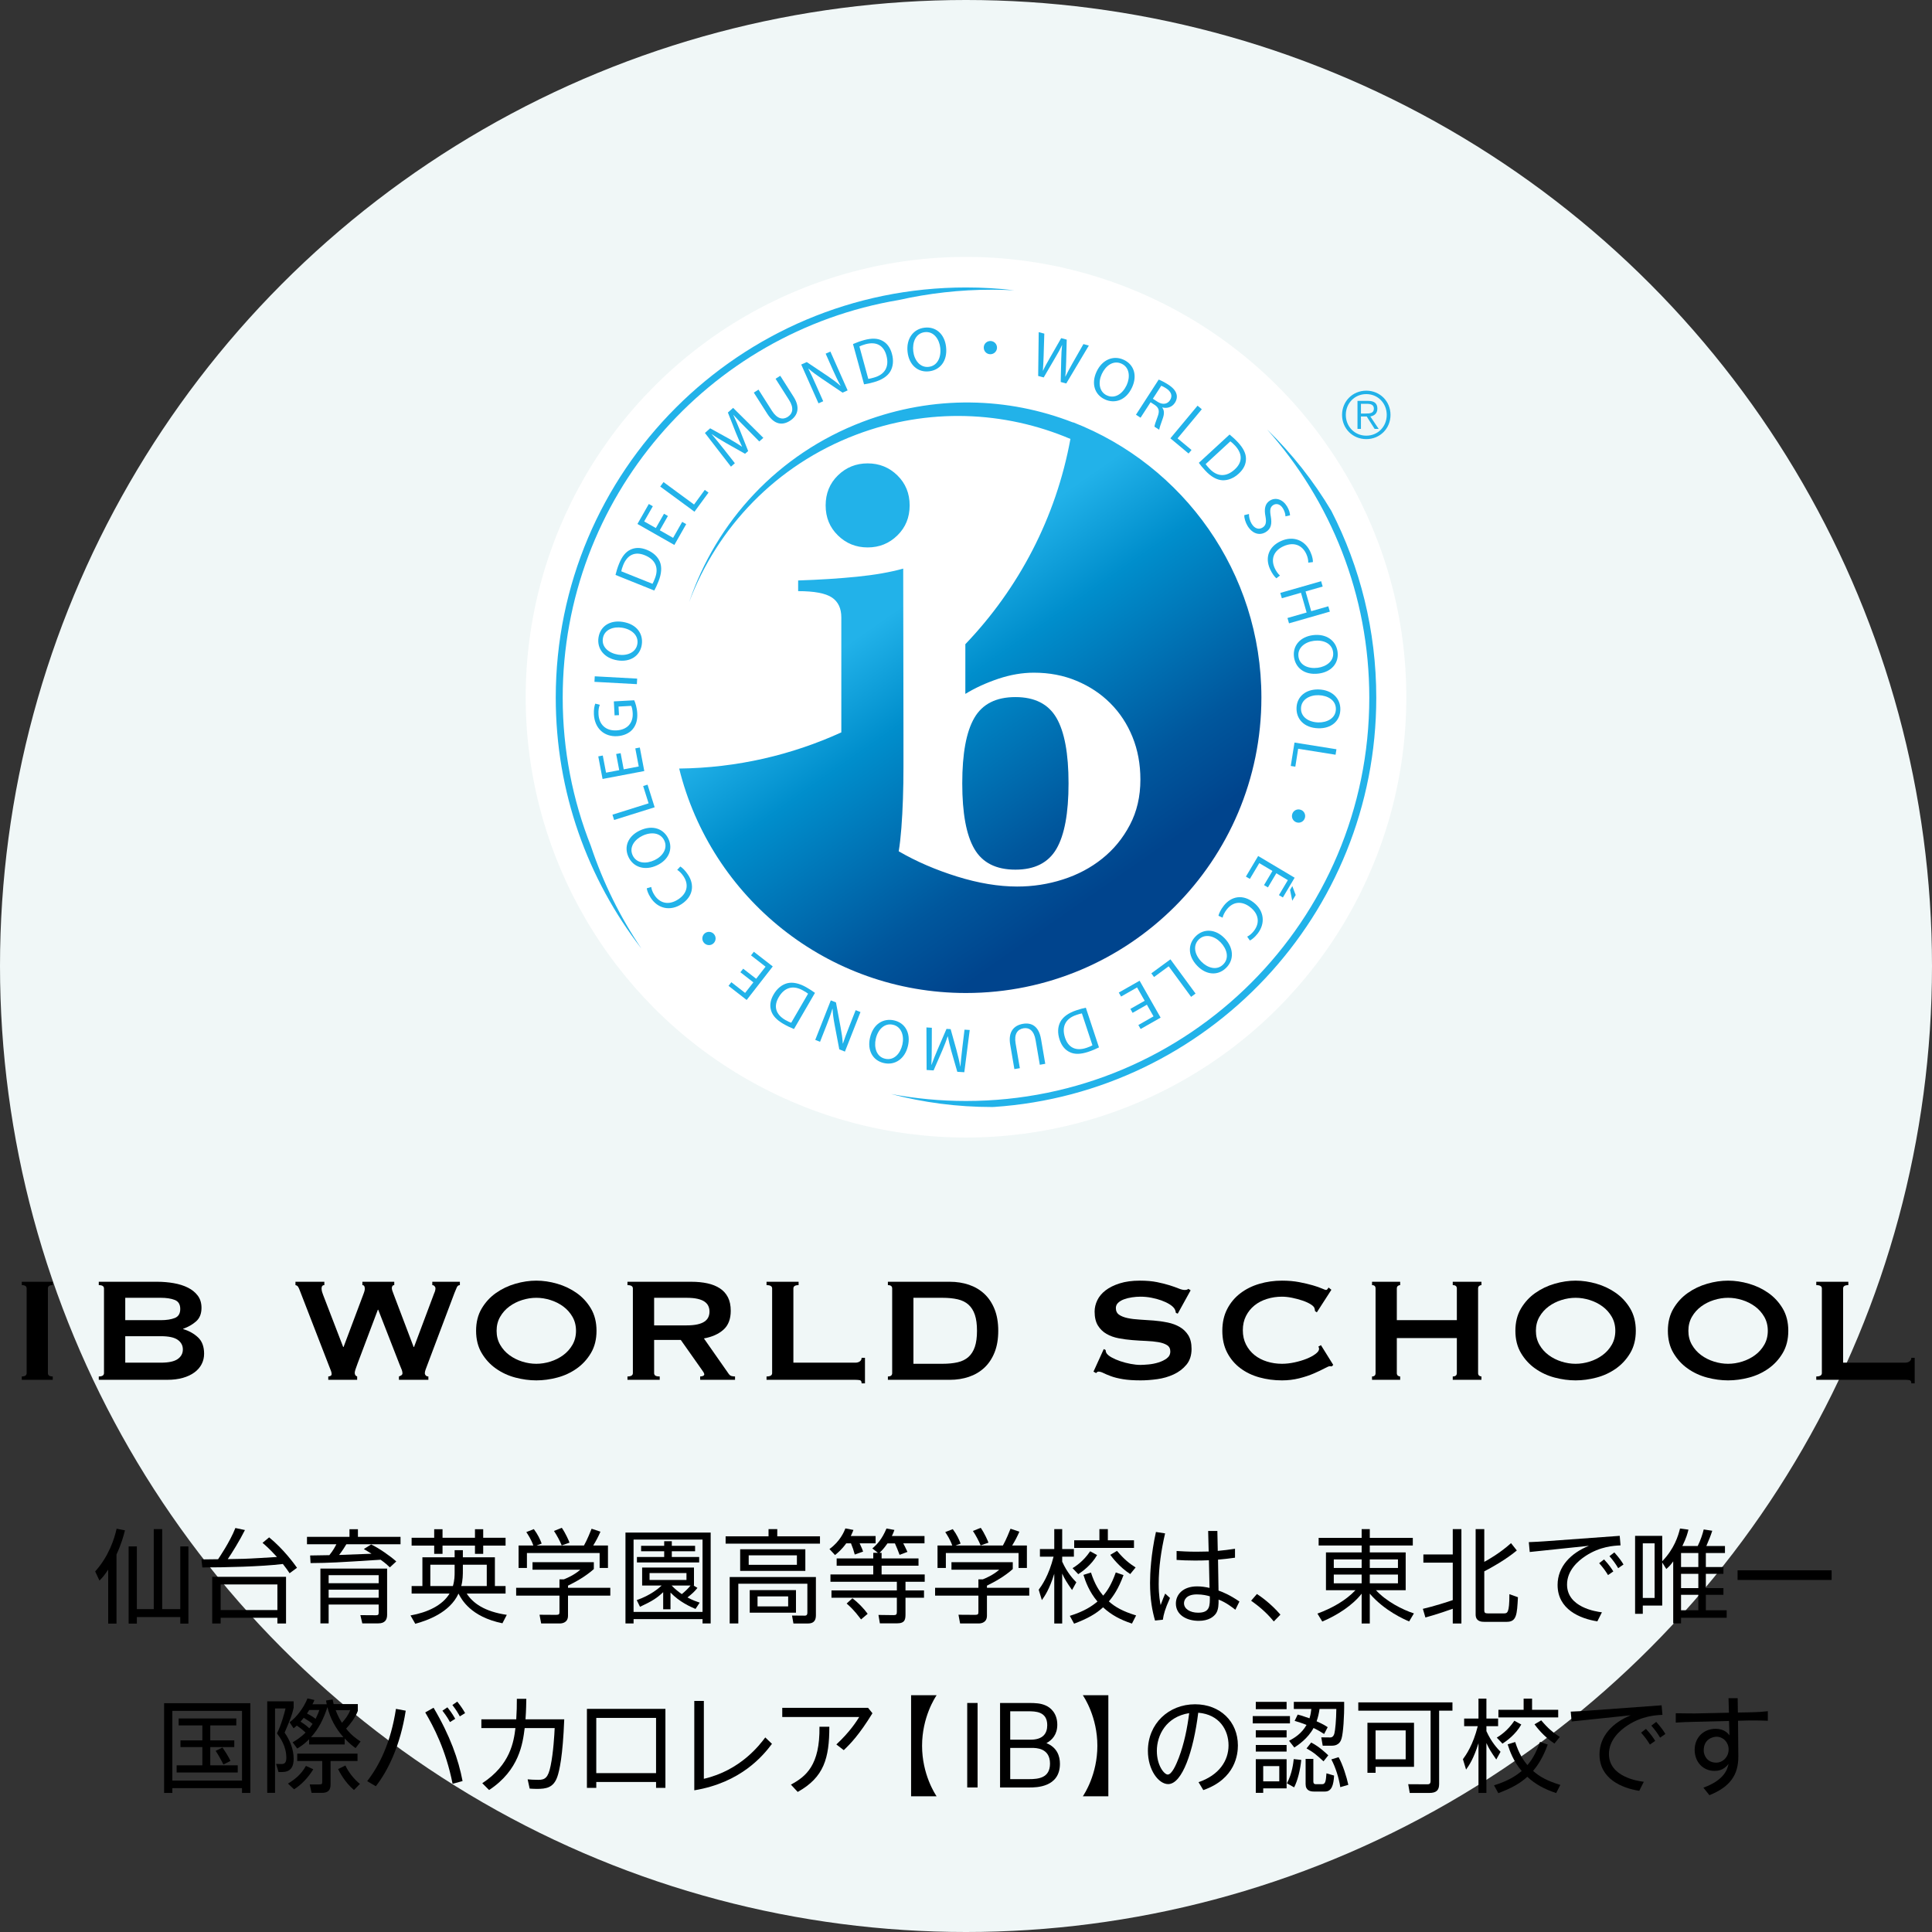 <?xml version="1.0" encoding="utf-8"?>
<!-- Generator: Adobe Illustrator 15.0.2, SVG Export Plug-In . SVG Version: 6.00 Build 0)  -->
<!DOCTYPE svg PUBLIC "-//W3C//DTD SVG 1.1 Basic//EN" "http://www.w3.org/Graphics/SVG/1.1/DTD/svg11-basic.dtd">
<svg version="1.1" baseProfile="basic" id="レイヤー_2"
	 xmlns="http://www.w3.org/2000/svg" xmlns:xlink="http://www.w3.org/1999/xlink" x="0px" y="0px" width="228px" height="228px"
	 viewBox="0 0 228 228" xml:space="preserve">
<rect x="0" y="0" width="228" height="228" fill="#333333" stroke="none"/>
<circle fill="#F0F7F7" cx="114" cy="114" r="114"/>
<g>
	<path d="M13.751,191.604h-0.983v-6.373c-0.504,0.769-0.744,1.008-1.032,1.297l-0.504-1.08c1.596-1.776,2.255-3.805,2.53-5.04
		l0.985,0.192c-0.156,0.611-0.409,1.584-0.997,2.844V191.604z M19.139,180.455v9.443h2.138v-7.403h0.958v9.108h-0.958v-0.769h-5.125
		v0.769H15.18v-9.108h0.971v7.403h1.994v-9.443H19.139z"/>
	<path d="M31.763,181.428c1.728,1.415,2.964,3.131,3.288,3.588l-0.876,0.647c-0.204-0.312-0.42-0.624-0.792-1.093
		c-2.532,0.312-6.936,0.408-9.504,0.408l-0.108-0.947c0.072,0,1.764-0.024,1.968-0.024c0.084-0.132,1.392-2.028,2.04-3.684
		l1.128,0.239c-0.624,1.248-1.548,2.736-2.028,3.433c0.288,0,1.62-0.024,1.884-0.036c0.66-0.012,3.384-0.18,3.924-0.216
		c-0.948-1.032-1.368-1.38-1.704-1.668L31.763,181.428z M33.755,191.591h-1.02v-0.672H26.04v0.672h-0.996v-5.508h8.712V191.591z
		 M32.735,186.982H26.04v3.024h6.696V186.982z"/>
	<path d="M43.8,182.266c0.888,0.409,2.316,1.406,2.964,2.005l-0.756,0.696c-0.252-0.24-0.528-0.504-1.092-0.9
		c-5.292,0.336-5.88,0.372-8.268,0.396l-0.048-0.898c0.396,0,1.512-0.025,2.268-0.037c0.468-0.576,0.672-0.984,0.828-1.285h-3.468
		v-0.875h5.016v-0.899h0.996v0.899h5.028v0.875h-6.396c-0.12,0.204-0.456,0.757-0.852,1.262c0.492-0.012,3.144-0.12,3.828-0.145
		c-0.276-0.18-0.456-0.276-0.912-0.553L43.8,182.266z M45.684,190.572c0,0.599-0.276,1.006-1.032,1.006h-1.896l-0.228-0.971
		l1.824,0.012c0.252,0,0.336-0.047,0.336-0.3v-0.961h-5.904v2.22h-0.972v-6.467h7.872V190.572z M44.688,185.891h-5.904v0.949h5.904
		V185.891z M44.688,187.606h-5.904v0.949h5.904V187.606z"/>
	<path d="M53.652,182.939h0.972v0.84h3.78v3.396h1.26v0.888H55.08c0.72,1.117,2.088,2.125,4.728,2.508l-0.516,0.996
		c-3.756-0.768-4.824-2.819-5.184-3.504c-1.032,2.256-3.696,3.181-5.1,3.564l-0.564-0.984c2.016-0.359,3.768-1.188,4.608-2.58
		h-4.476v-0.888h1.272v-3.396h3.804V182.939z M52.224,180.467v1.008h3.828v-1.008h0.972v1.008h2.64v0.924h-2.64v0.973h-0.972v-0.973
		h-3.828v0.973H51.24v-0.973h-2.664v-0.924h2.664v-1.008H52.224z M53.652,184.654h-2.868v2.521h2.664
		c0.204-0.696,0.204-1.247,0.204-1.62V184.654z M54.624,185.255c0,0.563,0,1.236-0.192,1.92h3.012v-2.521h-2.82V185.255z"/>
	<path d="M70.08,185.17c-0.96,0.854-2.052,1.465-3.048,1.957v0.253h4.992v0.923h-4.992v2.365c0,0.791-0.624,0.922-0.984,0.922
		h-2.184l-0.192-1.03l1.956,0.013c0.372,0,0.396-0.097,0.396-0.373v-1.896h-5.112v-0.923h5.112v-0.997h0.516
		c0.276-0.107,1.236-0.504,1.944-1.141h-5.64v-0.887h7.236V185.17z M68.916,182.388c0.372-0.647,0.804-1.728,0.9-1.979l1.044,0.348
		c-0.24,0.564-0.54,1.128-0.852,1.632h1.74v2.651h-0.984v-1.765h-8.58v1.765H61.2v-2.651h1.74c-0.24-0.696-0.636-1.296-0.828-1.584
		L63,180.455c0.48,0.637,0.756,1.248,0.924,1.705l-0.6,0.228H68.916z M66.288,182.376c-0.216-0.528-0.552-1.164-0.912-1.704
		l0.924-0.372c0.492,0.72,0.828,1.536,0.912,1.752L66.288,182.376z"/>
	<path d="M83.867,191.59h-0.958v-0.516h-8.138v0.516h-0.958v-10.727h10.055V191.59z M82.908,181.69h-8.138v8.533h8.138V181.69z
		 M82.307,187.391c-0.312,0.396-0.6,0.672-1.175,1.129c0.623,0.336,1.055,0.479,1.44,0.611l-0.493,0.744
		c-0.624-0.264-1.871-0.816-2.952-1.932v1.969h-0.864v-2.018c-0.696,0.66-1.236,1.033-2.735,1.729l-0.385-0.792
		c1.607-0.552,2.58-1.381,2.94-1.717H75.78v-2.122h6.118v2.122h-0.048L82.307,187.391z M82.031,183.07h-2.748v0.674h3.228v0.646
		h-7.344v-0.646h3.216v-0.674h-2.724v-0.646h2.724v-0.54h0.9v0.54h2.748L82.031,183.07z M81.012,185.639h-4.357v0.816h4.357V185.639
		z M79.259,187.114c0.48,0.492,0.9,0.804,1.201,1.009c0.324-0.252,0.756-0.66,1.031-1.009H79.259z"/>
	<path d="M91.728,180.455v0.853h5.04v0.862H85.632v-0.862h5.064v-0.853H91.728z M96.287,190.596c0,0.407-0.072,0.995-0.935,0.995
		h-1.717l-0.167-0.937l1.488,0.013c0.168,0,0.324-0.036,0.324-0.36v-3.408h-8.149v4.691h-1.019v-5.482h10.175V190.596z
		 M95.04,185.387h-7.692v-2.555h7.692V185.387z M94.044,183.551h-5.688v1.117h5.688V183.551z M93.935,190.318h-5.458v-2.662h5.458
		V190.318z M93.013,188.398h-3.614v1.178h3.614V188.398z"/>
	<path d="M103.332,181.271v0.863h-1.884c0.288,0.611,0.348,0.78,0.408,0.973l-0.984,0.348c-0.108-0.42-0.264-0.889-0.444-1.32
		h-0.564c-0.528,0.732-1.008,1.129-1.32,1.381l-0.66-0.709c1.26-0.9,1.74-2.074,1.884-2.436l0.948,0.181
		c-0.096,0.252-0.144,0.372-0.312,0.72H103.332z M104.04,183.251v0.661h4.356v0.862h-4.356v1.033h5.088v0.862h-2.268v1.021h2.184
		v0.863h-2.184v1.824c0,0.684,0,1.199-1.02,1.199h-2.004l-0.168-0.994l1.788,0.023c0.312,0,0.384-0.084,0.384-0.396v-1.656h-7.716
		v-0.863h7.716v-1.021h-7.836v-0.862h5.052v-1.033h-4.32v-0.862h4.32v-0.661h0.552l-0.66-0.517c0.564-0.48,1.14-1.092,1.668-2.351
		l0.936,0.168c-0.096,0.265-0.144,0.408-0.3,0.72h3.852v0.863h-2.508c0.168,0.312,0.252,0.492,0.492,1.008l-0.924,0.349
		c-0.132-0.372-0.408-1.045-0.552-1.356h-0.876c-0.444,0.637-0.708,0.889-0.936,1.116H104.04z M101.616,191.111
		c-0.864-1.152-1.344-1.561-1.704-1.873l0.684-0.624c0.648,0.492,1.332,1.188,1.8,1.837L101.616,191.111z"/>
	<path d="M119.52,185.17c-0.96,0.854-2.052,1.465-3.048,1.957v0.253h4.992v0.923h-4.992v2.365c0,0.791-0.624,0.922-0.984,0.922
		h-2.184l-0.192-1.03l1.956,0.013c0.372,0,0.396-0.097,0.396-0.373v-1.896h-5.112v-0.923h5.112v-0.997h0.516
		c0.276-0.107,1.236-0.504,1.944-1.141h-5.64v-0.887h7.236V185.17z M118.355,182.388c0.372-0.647,0.804-1.728,0.9-1.979l1.044,0.348
		c-0.24,0.564-0.54,1.128-0.852,1.632h1.74v2.651h-0.984v-1.765h-8.58v1.765h-0.984v-2.651h1.74
		c-0.24-0.696-0.636-1.296-0.828-1.584l0.888-0.349c0.48,0.637,0.756,1.248,0.924,1.705l-0.6,0.228H118.355z M115.728,182.376
		c-0.216-0.528-0.552-1.164-0.912-1.704l0.924-0.372c0.492,0.72,0.828,1.536,0.912,1.752L115.728,182.376z"/>
	<path d="M126.516,187.643c-0.624-0.899-0.864-1.283-1.164-1.943v5.892h-0.936v-5.868c-0.576,1.848-1.128,2.641-1.464,3.108
		l-0.372-1.224c0.36-0.492,1.188-1.656,1.752-3.9h-1.608v-0.9h1.692v-2.352h0.936v2.352h1.38v0.9h-1.38v0.588
		c0.6,1.332,1.332,2.088,1.668,2.436L126.516,187.643z M126.252,190.691c1.692-0.528,2.592-1.129,3.264-1.692
		c-0.984-1.151-1.416-2.376-1.656-3.144l0.888-0.276c0.456,1.416,0.984,2.185,1.44,2.724c0.444-0.504,0.948-1.224,1.488-2.736
		l0.912,0.312c-0.588,1.62-1.212,2.496-1.728,3.107c0.744,0.673,1.68,1.188,3.216,1.656l-0.492,0.961
		c-1.344-0.444-2.424-1.008-3.408-1.92c-0.84,0.779-1.884,1.355-3.42,1.932L126.252,190.691z M126.576,185.062
		c0.36-0.228,1.26-0.779,2.076-1.992l0.816,0.445c-0.66,1.176-1.764,1.967-2.22,2.256L126.576,185.062z M130.74,180.455v1.32h3.084
		v0.899h-7.056v-0.899h2.976v-1.32H130.74z M133.38,185.759c-1.308-0.852-2.136-1.979-2.352-2.268l0.792-0.468
		c0.828,0.983,1.44,1.476,2.196,1.955L133.38,185.759z"/>
	<path d="M137.496,180.959c-0.456,1.969-0.756,3.973-0.756,5.988c0,1.355,0.168,2.16,0.228,2.472c0.216-0.612,0.42-1.067,0.54-1.356
		l0.564,0.517c-0.612,1.38-0.744,1.907-0.84,2.567l-0.924,0.097c-0.312-1.093-0.588-2.448-0.588-4.44
		c0-1.104,0.108-3.371,0.696-6.012L137.496,180.959z M142.578,180.671h1.086l0.048,2.353c0.684-0.061,1.356-0.145,2.034-0.252v1.056
		c-0.528,0.071-1.14,0.155-2.004,0.228l0.06,3.648c0.564,0.204,1.344,0.527,2.466,1.296l-0.48,0.972
		c-0.252-0.203-1.116-0.888-1.98-1.199c0,0.539,0,1.151-0.288,1.607c-0.276,0.42-0.888,0.9-2.052,0.9c-1.428,0-2.7-0.696-2.7-2.041
		c0-1.055,0.828-2.027,2.508-2.027c0.504,0,0.984,0.072,1.464,0.18l-0.072-3.264c-0.396,0.023-1.14,0.036-1.646,0.036
		c-0.922,0-1.617-0.036-2.169-0.072v-1.056c0.588,0.035,1.319,0.084,2.349,0.084c0.527,0,1.269-0.023,1.437-0.023L142.578,180.671z
		 M141.251,188.159c-1.332,0-1.524,0.731-1.524,1.044c0,0.66,0.708,1.115,1.668,1.115c1.404,0,1.392-0.815,1.38-1.932
		C142.464,188.291,141.948,188.159,141.251,188.159z"/>
	<path d="M148.332,188.111c0.48,0.312,1.644,1.127,2.772,2.436l-0.78,0.805c-0.948-1.164-1.908-1.896-2.676-2.449L148.332,188.111z"
		/>
	<path d="M166.728,182.387h-5.076v0.816h4.236v4.463h-3.504c1.212,1.32,3.132,2.305,4.476,2.736l-0.564,0.947
		c-0.564-0.239-2.88-1.235-4.644-3.275v3.516h-0.96v-3.516c-1.08,1.38-2.88,2.544-4.644,3.288l-0.576-0.937
		c1.752-0.647,3.36-1.56,4.488-2.76h-3.48v-4.463h4.212v-0.816h-5.076v-0.898h5.076v-1.033h0.96v1.033h5.076V182.387z
		 M157.404,184.03v1.009h3.288v-1.009H157.404z M157.404,185.818v1.033h3.288v-1.033H157.404z M164.976,184.03h-3.324v1.009h3.324
		V184.03z M164.976,185.818h-3.324v1.033h3.324V185.818z"/>
	<path d="M167.916,189.863c1.26-0.288,2.952-0.828,3.528-1.032v-4.416h-3.468v-0.972h3.468v-2.988h1.02v11.136h-1.02v-1.739
		c-0.252,0.096-1.932,0.684-3.228,1.031L167.916,189.863z M175.164,180.455v3.863c0.36-0.191,1.812-0.995,3.156-2.207l0.684,0.863
		c-1.284,1.08-3.06,2.064-3.84,2.461v4.607c0,0.275,0.084,0.359,0.432,0.359h1.848c0.444,0,0.684,0,0.684-2.268l1.008,0.36
		c-0.108,2.052-0.156,2.903-1.32,2.903h-2.652c-0.264,0-1.02,0-1.02-0.863v-10.08H175.164z"/>
	<path d="M191.147,181.247l0.096,1.128c-0.792,0.036-2.388,0.12-4.092,1.225c-0.96,0.623-2.22,1.752-2.22,3.396
		c0,2.688,3.396,3.192,4.115,3.276l-0.539,1.067c-2.064-0.323-4.692-1.416-4.692-4.296c0-2.184,1.584-3.768,3.696-4.62l-6.984,0.731
		l-0.108-1.163c0.456-0.013,1.74-0.084,1.836-0.097L191.147,181.247z M189.299,184.031c0.601,0.648,0.877,1.068,1.093,1.416
		l-0.624,0.432c-0.324-0.527-0.553-0.84-1.044-1.404L189.299,184.031z M190.512,183.203c0.636,0.708,0.912,1.14,1.08,1.428
		l-0.625,0.432c-0.312-0.527-0.611-0.936-1.031-1.416L190.512,183.203z"/>
	<path d="M199.259,180.516c-0.119,0.469-0.24,0.948-0.719,1.932h1.812c0.324-0.647,0.588-1.439,0.707-1.955l1.008,0.156
		c-0.18,0.563-0.348,0.983-0.697,1.799h2.197v0.827h-2.256v1.657h2.076v0.803h-2.076v1.682h2.076v0.79h-2.076v1.825h2.459v0.887
		h-5.387v0.66h-0.924v-7.318c-0.359,0.504-0.553,0.672-0.816,0.899l-0.48-0.769v5.088h-2.293v0.973h-0.909v-9.204h3.202v3
		c1.418-1.464,1.885-2.987,2.1-3.863L199.259,180.516z M195.265,182.135h-1.395v6.444h1.395V182.135z M200.425,183.274h-2.041v1.657
		h2.041V183.274z M200.425,185.734h-2.041v1.682h2.041V185.734z M200.425,188.206h-2.041v1.825h2.041V188.206z"/>
	<path d="M216.155,185.314v1.141h-11.1v-1.141H216.155z"/>
	<path d="M20.339,211.59h-0.972v-10.594h10.176v10.594H28.56v-0.563h-8.22V211.59z M20.339,210.128h8.22v-8.222h-8.22V210.128z
		 M27.888,202.796v0.826h-3.072v1.766h2.832v0.79h-2.832v2.15h3.24v0.851h-7.212v-0.851h3.036v-2.15H21.3v-0.79h2.58v-1.766h-2.796
		v-0.826H27.888z M26.364,208.231c-0.192-0.408-0.6-1.129-0.912-1.608l0.804-0.396c0.216,0.312,0.684,1.021,0.948,1.585
		L26.364,208.231z"/>
	<path d="M34.655,200.779v0.756c-0.192,0.852-0.372,1.318-1.067,2.938c0.636,0.911,1.067,1.966,1.067,3.081
		c0,0.647-0.144,1.565-1.343,1.565h-0.444l-0.289-0.954l0.661,0.012c0.408,0.013,0.552-0.264,0.552-0.731
		c0-1.402-0.757-2.41-1.105-2.889c0.517-0.983,0.925-2.566,1.009-2.938h-1.238v9.96h-0.922v-10.8H34.655z M33.983,210.487
		c0.852-0.516,1.548-1.08,2.124-2.089l0.864,0.396c-0.588,0.984-1.452,1.873-2.268,2.364L33.983,210.487z M34.535,205.615
		c0.348-0.204,0.913-0.539,1.525-1.152c-0.349-0.324-0.781-0.66-1.033-0.828c-0.168,0.168-0.252,0.229-0.384,0.324l-0.467-0.708
		c0.804-0.576,1.656-1.681,2.113-2.819l0.815,0.191c-0.072,0.181-0.096,0.253-0.228,0.505h1.681
		c-0.036-0.181-0.048-0.252-0.084-0.444l0.78-0.132c0.048,0.252,0.072,0.372,0.12,0.552h2.855v0.803
		c-0.264,0.744-0.924,1.621-1.38,2.089c0.612,0.78,1.212,1.2,1.704,1.524l-0.588,0.779c-0.312-0.229-0.732-0.541-1.284-1.139v0.706
		H36.48v-0.61c-0.625,0.623-1.069,0.887-1.405,1.091L34.535,205.615z M39.011,207.822v2.678c0,0.396,0,1.078-1.008,1.078h-1.236
		l-0.216-0.994h1.152c0.312,0,0.324-0.084,0.324-0.349v-2.413h-2.952v-0.874h7.116v0.874H39.011z M36.887,203.442
		c-0.252-0.216-0.456-0.36-1.044-0.72c-0.204,0.252-0.276,0.336-0.372,0.455c0.096,0.061,0.636,0.396,1.032,0.781
		C36.671,203.766,36.814,203.538,36.887,203.442z M36.492,201.799c-0.084,0.155-0.156,0.252-0.264,0.42
		c0.455,0.229,0.683,0.372,1.019,0.624c0.228-0.456,0.348-0.769,0.444-1.044H36.492z M40.524,205.004
		c-0.912-1.021-1.56-2.221-1.884-3.541c-0.42,1.297-1.008,2.545-1.934,3.541H40.524z M39.611,201.822
		c0.288,0.756,0.552,1.188,0.744,1.488c0.36-0.396,0.744-0.877,0.972-1.488H39.611z M40.764,208.351
		c0.372,0.828,1.104,1.705,1.716,2.173l-0.708,0.72c-1.08-0.911-1.704-2.124-1.872-2.473L40.764,208.351z"/>
	<path d="M47.88,201.883c-0.636,4.141-2.124,7.128-3.528,8.916l-1.02-0.6c1.476-1.908,2.784-4.572,3.396-8.532L47.88,201.883z
		 M53.412,210.511c-0.804-4.044-2.256-6.756-3.228-8.424l0.984-0.552c1.956,3.312,2.94,6.12,3.42,8.651L53.412,210.511z
		 M52.8,201.486c0.192,0.24,0.516,0.637,0.924,1.356l-0.624,0.384c-0.144-0.264-0.348-0.647-0.888-1.344L52.8,201.486z
		 M53.964,200.814c0.468,0.588,0.696,0.949,0.924,1.356l-0.624,0.384c-0.24-0.443-0.42-0.744-0.876-1.344L53.964,200.814z"/>
	<path d="M62.111,200.479c-0.012,0.433-0.012,1.345-0.096,2.424h4.572c-0.168,4.381-0.576,6.085-0.816,6.78
		c-0.456,1.297-1.308,1.429-2.436,1.429c-0.348,0-0.612-0.024-0.828-0.036l-0.24-1.092c0.252,0.023,0.744,0.06,1.26,0.06
		c0.78,0,1.164-0.228,1.452-1.656c0.324-1.548,0.444-3.66,0.48-4.451h-3.54c-0.228,1.787-0.624,4.955-4.2,7.308l-0.804-0.804
		c3.324-2.173,3.72-4.933,3.912-6.504h-4.02v-1.033h4.116c0.06-1.031,0.072-1.475,0.072-2.424H62.111z"/>
	<path d="M70.368,210.295v0.696h-1.104v-9.324h9.264v9.324h-1.104v-0.696H70.368z M77.423,209.251v-6.517h-7.056v6.517H77.423z"/>
	<path d="M83.063,200.73v9.192c4.332-0.996,6.612-4.032,7.248-4.884l0.792,0.756c-1.02,1.356-3.624,4.572-9.168,5.484V200.73H83.063
		z"/>
	<path d="M102.444,201.547l0.516,0.637c-1.548,2.52-2.568,3.575-3.384,4.355l-0.876-0.672c1.596-1.488,2.364-2.7,2.7-3.24h-9.084
		v-1.08H102.444z M97.872,203.779c0,3.72-0.636,5.964-3.732,7.691l-0.804-0.863c1.788-0.96,3.432-2.292,3.372-6.828H97.872z"/>
	<path d="M107.52,211.987v-11.929h3.012c-0.18,0.265-1.716,2.592-1.716,5.965c0,3.371,1.536,5.699,1.716,5.964H107.52z"/>
	<path d="M115.367,200.972v9.971h-1.223v-9.971H115.367z"/>
	<path d="M121.355,200.972c0.876,0,1.44,0.036,2.004,0.276c0.624,0.251,1.415,0.947,1.415,2.285c0,1.156-0.599,1.807-1.282,2.178
		c1.259,0.504,1.594,1.536,1.594,2.437c0,2.795-2.831,2.795-3.587,2.795h-3.479v-9.971H121.355z M119.219,201.954v3.35h2.401
		c1.476,0,1.968-0.747,1.968-1.711c0-1.639-1.428-1.639-2.245-1.639H119.219z M119.219,206.274v3.686h2.197
		c1.14,0,2.497-0.132,2.497-1.837c0-1.849-1.657-1.849-2.161-1.849H119.219z"/>
	<path d="M130.799,200.059v11.929h-3.012c0.18-0.265,1.716-2.593,1.716-5.964c0-3.373-1.536-5.7-1.716-5.965H130.799z"/>
	<path d="M141.443,210.319c2.424-0.828,3.54-2.532,3.54-4.345c0-1.8-1.068-3.647-3.576-3.852c-0.564,4.524-1.884,8.424-3.552,8.424
		c-1.116,0-2.388-1.656-2.388-3.924c0-3.204,2.448-5.496,5.568-5.496c2.952,0,5.052,2.04,5.052,4.859
		c0,1.009-0.264,3.937-4.08,5.269L141.443,210.319z M136.523,206.623c0,1.764,0.888,2.796,1.284,2.796
		c0.492,0,0.996-1.176,1.308-1.979c0.636-1.692,0.996-3.48,1.224-5.269C137.603,202.604,136.523,204.787,136.523,206.623z"/>
	<path d="M152.231,202.52v0.863h-4.392v-0.863H152.231z M151.835,200.84v0.862h-3.636v-0.862H151.835z M151.835,204.188v0.851
		h-3.636v-0.851H151.835z M151.835,205.928v0.778h-3.636v-0.778H151.835z M151.835,207.607v3.442h-2.76v0.528h-0.876v-3.971H151.835
		z M150.971,208.422h-1.896v1.802h1.896V208.422z M151.871,210.451c0.636-1.164,0.768-2.497,0.804-2.856l0.888,0.096
		c-0.108,1.141-0.42,2.437-0.84,3.24L151.871,210.451z M152.124,205.436c0.648-0.349,1.464-0.828,2.064-1.873
		c-0.468-0.192-0.936-0.336-1.404-0.479l0.36-0.743c0.324,0.084,0.528,0.132,1.392,0.443c0.144-0.468,0.18-0.793,0.216-1.105h-2.064
		v-0.838h5.94c0.024,1.787-0.12,3.671-0.3,4.295c-0.072,0.252-0.252,0.877-1.152,0.877h-1.08l-0.168-0.984l1.056,0.012
		c0.36,0,0.456-0.348,0.492-0.48c0.096-0.359,0.216-1.572,0.228-2.881h-1.98c-0.084,0.541-0.168,0.949-0.348,1.453
		c0.804,0.359,1.032,0.516,1.308,0.695l-0.42,0.805c-0.312-0.191-0.6-0.396-1.248-0.709c-0.672,1.249-1.824,2.018-2.268,2.305
		L152.124,205.436z M154.991,207.57v2.629c0,0.144,0,0.359,0.3,0.359h0.732c0.408,0,0.444-0.384,0.516-1.284l0.9,0.265
		c-0.06,1.116-0.288,1.884-1.068,1.884h-1.332c-0.408,0-0.96-0.12-0.96-0.876v-2.977H154.991z M156.191,207.858
		c-0.948-0.864-1.152-1.044-2.004-1.523l0.552-0.696c0.96,0.492,1.764,1.271,2.016,1.512L156.191,207.858z M158.171,210.907
		c-0.156-1.032-0.528-2.28-1.056-3.276l0.852-0.265c0.48,0.828,0.96,2.353,1.152,3.265L158.171,210.907z"/>
	<path d="M169.835,210.535c0,0.708-0.3,1.056-1.164,1.056h-2.304l-0.18-1.032l2.268,0.013c0.252,0,0.372-0.084,0.372-0.42v-8.269
		h-8.532v-0.984h11.112v0.984h-1.572V210.535z M166.871,208.507h-4.536v0.708h-0.96v-5.904h5.496V208.507z M165.887,204.211h-3.552
		v3.408h3.552V204.211z"/>
	<path d="M176.579,207.643c-0.624-0.899-0.864-1.283-1.164-1.943v5.892h-0.936v-5.868c-0.576,1.849-1.128,2.641-1.464,3.108
		l-0.372-1.224c0.36-0.492,1.188-1.656,1.752-3.9h-1.608v-0.9h1.692v-2.352h0.936v2.352h1.38v0.9h-1.38v0.588
		c0.6,1.332,1.332,2.088,1.668,2.437L176.579,207.643z M176.315,210.691c1.692-0.528,2.592-1.128,3.264-1.692
		c-0.984-1.152-1.416-2.376-1.656-3.144l0.888-0.276c0.456,1.416,0.984,2.184,1.44,2.724c0.444-0.504,0.948-1.224,1.488-2.736
		l0.912,0.312c-0.588,1.62-1.212,2.496-1.728,3.108c0.744,0.672,1.68,1.188,3.216,1.655l-0.492,0.96
		c-1.344-0.443-2.424-1.008-3.408-1.92c-0.84,0.78-1.884,1.356-3.42,1.933L176.315,210.691z M176.639,205.062
		c0.36-0.228,1.26-0.779,2.076-1.992l0.816,0.445c-0.66,1.176-1.764,1.967-2.22,2.256L176.639,205.062z M180.803,200.455v1.32h3.084
		v0.899h-7.056v-0.899h2.976v-1.32H180.803z M183.443,205.759c-1.308-0.852-2.136-1.979-2.352-2.268l0.792-0.468
		c0.828,0.983,1.44,1.476,2.196,1.955L183.443,205.759z"/>
	<path d="M196.091,201.247l0.097,1.128c-0.792,0.036-2.389,0.12-4.092,1.225c-0.961,0.623-2.221,1.752-2.221,3.396
		c0,2.688,3.396,3.191,4.116,3.276l-0.54,1.067c-2.064-0.324-4.691-1.416-4.691-4.296c0-2.184,1.584-3.768,3.695-4.62l-6.984,0.731
		l-0.107-1.163c0.456-0.013,1.74-0.084,1.836-0.097L196.091,201.247z M194.243,204.031c0.6,0.648,0.876,1.068,1.092,1.416
		l-0.624,0.432c-0.323-0.527-0.552-0.84-1.044-1.404L194.243,204.031z M195.455,203.203c0.636,0.708,0.912,1.14,1.08,1.428
		l-0.624,0.432c-0.312-0.527-0.612-0.936-1.032-1.416L195.455,203.203z"/>
	<path d="M203.987,200.407h1.08l0.024,1.692l1.35-0.024c1.128-0.024,1.656-0.072,2.185-0.132v1.127
		c-0.36-0.023-1.74-0.047-2.208-0.035l-1.309,0.035l0.036,4.177c0.024,2.244-1.014,3.647-3.414,4.608l-0.708-0.889
		c2.46-0.888,2.844-2.172,2.964-2.808c-0.611,0.828-1.38,0.828-1.668,0.828c-1.332,0-2.328-1.044-2.328-2.484
		c0-1.464,1.068-2.483,2.473-2.483c1.044,0,1.487,0.576,1.632,0.768l-0.048-1.691l-3.889,0.096
		c-1.128,0.023-1.607,0.047-2.399,0.096v-1.104c0.731,0.023,2.28,0.023,2.304,0.023l3.972-0.084L203.987,200.407z M202.571,204.955
		c-0.372,0-1.512,0.229-1.512,1.62c0,0.588,0.408,1.439,1.476,1.439c0.78,0,1.465-0.672,1.465-1.56
		C204,205.604,203.352,204.955,202.571,204.955z"/>
</g>
<g>
	<path d="M2.572,162.44c0.381,0,0.572-0.132,0.572-0.396v-9.988c0-0.264-0.191-0.396-0.572-0.396v-0.396h3.652v0.396
		c-0.381,0-0.572,0.132-0.572,0.396v9.988c0,0.264,0.191,0.396,0.572,0.396v0.396H2.572V162.44z"/>
	<path d="M20.501,151.429c0.63,0.11,1.188,0.286,1.672,0.528c0.484,0.242,0.873,0.558,1.166,0.946
		c0.293,0.389,0.44,0.869,0.44,1.441c0,0.69-0.213,1.221-0.638,1.595c-0.426,0.374-0.932,0.664-1.518,0.869v0.044
		c0.689,0.206,1.272,0.532,1.749,0.979s0.715,1.089,0.715,1.925c0,0.44-0.095,0.847-0.286,1.221
		c-0.191,0.374-0.473,0.701-0.847,0.979c-0.374,0.279-0.833,0.495-1.375,0.649c-0.543,0.154-1.159,0.231-1.848,0.231h-8.074v-0.396
		c0.41,0,0.616-0.132,0.616-0.396v-9.988c0-0.264-0.206-0.396-0.616-0.396v-0.396h6.886
		C19.217,151.264,19.87,151.319,20.501,151.429z M18.983,155.796c0.66,0,1.207-0.084,1.639-0.253
		c0.433-0.168,0.649-0.524,0.649-1.067s-0.216-0.898-0.649-1.067s-0.979-0.253-1.639-0.253h-4.202v2.64H18.983z M18.983,160.812
		c0.924,0,1.587-0.143,1.991-0.429c0.403-0.286,0.605-0.663,0.605-1.133c0-0.469-0.202-0.847-0.605-1.133
		c-0.404-0.286-1.067-0.429-1.991-0.429h-4.202v3.124H18.983z"/>
	<path d="M38.277,151.66c-0.22,0-0.33,0.139-0.33,0.418c0,0.073,0.011,0.161,0.033,0.264c0.022,0.103,0.077,0.271,0.165,0.506
		l2.354,6.116h0.044l2.332-6.204c0.073-0.19,0.121-0.333,0.143-0.429s0.033-0.18,0.033-0.253c0-0.279-0.096-0.418-0.286-0.418
		v-0.396h3.762v0.396c-0.103,0-0.176,0.037-0.22,0.11s-0.066,0.154-0.066,0.242c0,0.147,0.073,0.396,0.22,0.748l2.354,6.204h0.044
		l2.376-6.336c0.103-0.22,0.154-0.418,0.154-0.594c0-0.088-0.037-0.172-0.11-0.253c-0.074-0.08-0.162-0.121-0.264-0.121v-0.396
		h3.256v0.396c-0.162,0-0.283,0.088-0.363,0.264c-0.081,0.176-0.173,0.396-0.275,0.66l-3.168,8.404
		c-0.088,0.235-0.165,0.44-0.231,0.616c-0.066,0.176-0.099,0.323-0.099,0.44c0,0.103,0.036,0.194,0.11,0.275
		c0.073,0.081,0.176,0.121,0.308,0.121v0.396h-3.476v-0.396c0.088-0.029,0.179-0.073,0.275-0.132
		c0.095-0.059,0.143-0.139,0.143-0.242c0-0.117-0.026-0.249-0.077-0.396c-0.051-0.146-0.136-0.352-0.253-0.616l-2.53-6.49h-0.044
		l-2.398,6.358c-0.22,0.572-0.33,0.932-0.33,1.078c0,0.235,0.095,0.381,0.286,0.44v0.396h-3.41v-0.396
		c0.088,0,0.176-0.022,0.264-0.066s0.132-0.117,0.132-0.22c0-0.117-0.026-0.242-0.077-0.374c-0.052-0.132-0.106-0.271-0.165-0.418
		l-3.52-9.086c-0.059-0.161-0.121-0.297-0.187-0.407c-0.066-0.11-0.172-0.18-0.319-0.209v-0.396h3.41V151.66z"/>
	<path d="M65.754,151.495c0.836,0.242,1.599,0.605,2.288,1.089c0.689,0.484,1.254,1.097,1.694,1.837
		c0.44,0.741,0.66,1.617,0.66,2.629c0,1.012-0.22,1.889-0.66,2.629c-0.44,0.741-1.005,1.353-1.694,1.837
		c-0.689,0.484-1.452,0.836-2.288,1.056c-0.836,0.22-1.658,0.33-2.464,0.33c-0.807,0-1.628-0.11-2.464-0.33
		c-0.836-0.22-1.599-0.572-2.288-1.056c-0.69-0.484-1.254-1.096-1.694-1.837c-0.44-0.74-0.66-1.617-0.66-2.629
		c0-1.012,0.22-1.888,0.66-2.629c0.44-0.74,1.004-1.353,1.694-1.837c0.689-0.484,1.452-0.847,2.288-1.089
		c0.836-0.242,1.657-0.363,2.464-0.363C64.097,151.132,64.918,151.253,65.754,151.495z M61.619,153.42
		c-0.558,0.176-1.06,0.429-1.507,0.759c-0.447,0.33-0.811,0.737-1.089,1.221c-0.279,0.484-0.418,1.034-0.418,1.65
		c0,0.616,0.139,1.166,0.418,1.65c0.278,0.484,0.642,0.891,1.089,1.221s0.95,0.583,1.507,0.759c0.557,0.176,1.114,0.264,1.672,0.264
		c0.557,0,1.114-0.088,1.672-0.264c0.557-0.176,1.06-0.429,1.507-0.759s0.811-0.737,1.089-1.221c0.278-0.484,0.418-1.034,0.418-1.65
		c0-0.616-0.14-1.166-0.418-1.65c-0.279-0.484-0.642-0.891-1.089-1.221c-0.447-0.33-0.95-0.583-1.507-0.759
		c-0.558-0.176-1.115-0.264-1.672-0.264C62.733,153.156,62.176,153.244,61.619,153.42z"/>
	<path d="M81.573,151.264c0.704,0,1.342,0.062,1.914,0.187c0.572,0.125,1.063,0.323,1.474,0.594
		c0.411,0.271,0.726,0.624,0.946,1.056c0.22,0.433,0.33,0.964,0.33,1.595c0,0.968-0.286,1.709-0.858,2.222
		c-0.572,0.514-1.342,0.858-2.31,1.034l2.926,4.18c0.103,0.147,0.223,0.235,0.363,0.264c0.139,0.029,0.268,0.044,0.385,0.044v0.396
		h-4.114v-0.396c0.132,0,0.246-0.022,0.341-0.066c0.095-0.044,0.143-0.103,0.143-0.176c0-0.073-0.03-0.157-0.088-0.253
		c-0.059-0.095-0.146-0.223-0.264-0.385l-2.42-3.432h-3.146v3.916c0,0.132,0.048,0.231,0.143,0.297s0.268,0.099,0.517,0.099v0.396
		h-3.806v-0.396c0.425,0,0.638-0.132,0.638-0.396v-9.988c0-0.264-0.213-0.396-0.638-0.396v-0.396H81.573z M81.001,156.412
		c0.528,0,0.968-0.041,1.32-0.121c0.352-0.081,0.63-0.194,0.836-0.341c0.205-0.146,0.352-0.319,0.44-0.517
		c0.088-0.198,0.132-0.415,0.132-0.649c0-0.235-0.044-0.451-0.132-0.649c-0.088-0.198-0.235-0.37-0.44-0.517
		c-0.206-0.146-0.484-0.26-0.836-0.341c-0.352-0.081-0.792-0.121-1.32-0.121h-3.806v3.256H81.001z"/>
	<path d="M101.472,162.88c-0.14-0.029-0.319-0.044-0.539-0.044H90.461v-0.396c0.44,0,0.66-0.132,0.66-0.396v-9.988
		c0-0.264-0.22-0.396-0.66-0.396v-0.396h3.784v0.396c-0.411,0-0.616,0.132-0.616,0.396v8.756h7.304c0.22,0,0.399-0.051,0.539-0.154
		c0.139-0.102,0.209-0.242,0.209-0.418h0.396v3.014h-0.396C101.681,163.034,101.611,162.909,101.472,162.88z"/>
	<path d="M112.086,151.264c0.806,0,1.558,0.117,2.255,0.352c0.696,0.235,1.301,0.591,1.815,1.067
		c0.513,0.477,0.917,1.078,1.21,1.804s0.44,1.581,0.44,2.563c0,0.983-0.146,1.837-0.44,2.563s-0.697,1.328-1.21,1.804
		c-0.514,0.477-1.119,0.833-1.815,1.067c-0.697,0.235-1.449,0.352-2.255,0.352h-7.304v-0.396c0.337,0,0.506-0.132,0.506-0.396
		v-9.988c0-0.264-0.168-0.396-0.506-0.396v-0.396H112.086z M111.206,160.944c0.689,0,1.291-0.058,1.804-0.176
		c0.513-0.117,0.938-0.326,1.276-0.627s0.59-0.7,0.759-1.199c0.168-0.499,0.253-1.129,0.253-1.892c0-0.762-0.084-1.393-0.253-1.892
		c-0.169-0.498-0.422-0.898-0.759-1.199c-0.337-0.3-0.763-0.509-1.276-0.627c-0.514-0.117-1.115-0.176-1.804-0.176h-3.41v7.788
		H111.206z"/>
	<path d="M130.258,159.206l0.22,0.11c0,0.132,0.029,0.25,0.088,0.352c0.103,0.176,0.304,0.349,0.605,0.517
		c0.3,0.168,0.645,0.319,1.034,0.451c0.389,0.132,0.796,0.239,1.221,0.319s0.807,0.121,1.144,0.121c0.249,0,0.572-0.019,0.968-0.055
		s0.785-0.113,1.166-0.231c0.381-0.117,0.711-0.278,0.99-0.484c0.278-0.206,0.418-0.477,0.418-0.814
		c0-0.337-0.128-0.586-0.385-0.748c-0.257-0.162-0.594-0.279-1.012-0.352s-0.895-0.121-1.43-0.143
		c-0.536-0.022-1.082-0.055-1.639-0.099c-0.558-0.044-1.104-0.117-1.639-0.22c-0.536-0.103-1.012-0.275-1.43-0.517
		c-0.418-0.242-0.755-0.572-1.012-0.99c-0.257-0.418-0.385-0.964-0.385-1.639c0-0.455,0.106-0.902,0.319-1.342
		c0.212-0.44,0.539-0.829,0.979-1.166c0.44-0.337,0.997-0.612,1.672-0.825c0.674-0.213,1.466-0.319,2.376-0.319
		c0.777,0,1.452,0.059,2.024,0.176s1.067,0.242,1.485,0.374c0.418,0.132,0.77,0.256,1.056,0.374
		c0.286,0.117,0.524,0.176,0.715,0.176c0.206,0,0.352-0.044,0.44-0.132l0.264,0.176l-1.518,2.75l-0.22-0.088
		c-0.03-0.205-0.088-0.374-0.176-0.506c-0.118-0.176-0.312-0.349-0.583-0.517s-0.59-0.319-0.957-0.451s-0.763-0.238-1.188-0.319
		s-0.851-0.121-1.276-0.121c-0.323,0-0.657,0.026-1.001,0.077c-0.345,0.051-0.657,0.128-0.935,0.231
		c-0.279,0.103-0.51,0.238-0.693,0.407c-0.184,0.169-0.275,0.378-0.275,0.627c0,0.352,0.128,0.616,0.385,0.792
		c0.256,0.176,0.594,0.308,1.012,0.396c0.418,0.088,0.895,0.147,1.43,0.176s1.082,0.066,1.639,0.11
		c0.557,0.044,1.104,0.121,1.639,0.231c0.535,0.11,1.012,0.286,1.43,0.528c0.418,0.242,0.755,0.568,1.012,0.979
		c0.256,0.411,0.385,0.946,0.385,1.606c0,0.763-0.202,1.386-0.605,1.87c-0.403,0.484-0.906,0.866-1.507,1.144
		c-0.602,0.279-1.25,0.466-1.947,0.561c-0.697,0.095-1.346,0.143-1.947,0.143c-0.836,0-1.537-0.048-2.101-0.143
		s-1.034-0.212-1.408-0.352c-0.374-0.139-0.671-0.264-0.891-0.374c-0.22-0.11-0.411-0.165-0.572-0.165
		c-0.103,0-0.198,0.059-0.286,0.176l-0.308-0.176L130.258,159.206z"/>
	<path d="M157.164,161.252c-0.044,0-0.084-0.003-0.121-0.011c-0.037-0.007-0.077-0.011-0.121-0.011
		c-0.088,0-0.297,0.088-0.627,0.264c-0.33,0.176-0.748,0.374-1.254,0.594c-0.506,0.22-1.082,0.411-1.727,0.572
		c-0.646,0.161-1.32,0.242-2.024,0.242c-0.924,0-1.812-0.117-2.662-0.352c-0.851-0.234-1.603-0.597-2.255-1.089
		c-0.653-0.491-1.17-1.104-1.551-1.837s-0.572-1.591-0.572-2.574c0-0.968,0.19-1.822,0.572-2.563c0.381-0.74,0.898-1.36,1.551-1.859
		c0.652-0.499,1.404-0.873,2.255-1.122c0.851-0.249,1.738-0.374,2.662-0.374c0.748,0,1.426,0.059,2.035,0.176
		c0.608,0.117,1.14,0.242,1.595,0.374c0.455,0.132,0.814,0.256,1.078,0.374c0.264,0.117,0.425,0.176,0.484,0.176
		c0.073,0,0.136-0.037,0.187-0.11s0.091-0.132,0.121-0.176l0.33,0.264l-1.716,2.662l-0.22-0.154c0-0.044-0.004-0.088-0.011-0.132
		s-0.019-0.095-0.033-0.154c-0.03-0.162-0.176-0.326-0.44-0.495c-0.264-0.168-0.591-0.319-0.979-0.451
		c-0.389-0.132-0.8-0.242-1.232-0.33c-0.433-0.088-0.833-0.132-1.199-0.132c-0.616,0-1.207,0.088-1.771,0.264
		c-0.565,0.176-1.056,0.433-1.474,0.77s-0.751,0.751-1.001,1.243c-0.25,0.492-0.374,1.053-0.374,1.683
		c0,0.631,0.125,1.192,0.374,1.683c0.25,0.492,0.583,0.906,1.001,1.243s0.909,0.594,1.474,0.77c0.564,0.176,1.155,0.264,1.771,0.264
		c0.469,0,0.96-0.055,1.474-0.165c0.513-0.11,0.982-0.249,1.408-0.418c0.425-0.168,0.781-0.359,1.067-0.572
		c0.286-0.212,0.429-0.415,0.429-0.605c0-0.103-0.029-0.19-0.088-0.264l0.308-0.176l1.452,2.332L157.164,161.252z"/>
	<path d="M171.926,152.056c0-0.264-0.162-0.396-0.484-0.396v-0.396h3.388v0.396c-0.103,0-0.194,0.033-0.275,0.099
		s-0.121,0.165-0.121,0.297v9.988c0,0.132,0.041,0.231,0.121,0.297s0.172,0.099,0.275,0.099v0.396h-3.388v-0.396
		c0.322,0,0.484-0.132,0.484-0.396v-4.136h-7.084v4.136c0,0.132,0.04,0.231,0.121,0.297c0.08,0.066,0.172,0.099,0.275,0.099v0.396
		h-3.322v-0.396c0.279,0,0.418-0.132,0.418-0.396v-9.988c0-0.264-0.139-0.396-0.418-0.396v-0.396h3.322v0.396
		c-0.103,0-0.195,0.033-0.275,0.099c-0.081,0.066-0.121,0.165-0.121,0.297v3.74h7.084V152.056z"/>
	<path d="M188.404,151.495c0.836,0.242,1.599,0.605,2.288,1.089c0.688,0.484,1.254,1.097,1.694,1.837
		c0.439,0.741,0.66,1.617,0.66,2.629c0,1.012-0.221,1.889-0.66,2.629c-0.44,0.741-1.006,1.353-1.694,1.837
		c-0.689,0.484-1.452,0.836-2.288,1.056c-0.836,0.22-1.658,0.33-2.464,0.33c-0.808,0-1.628-0.11-2.464-0.33
		c-0.836-0.22-1.599-0.572-2.288-1.056c-0.69-0.484-1.254-1.096-1.694-1.837c-0.44-0.74-0.66-1.617-0.66-2.629
		c0-1.012,0.22-1.888,0.66-2.629c0.44-0.74,1.004-1.353,1.694-1.837c0.689-0.484,1.452-0.847,2.288-1.089
		c0.836-0.242,1.656-0.363,2.464-0.363C186.746,151.132,187.568,151.253,188.404,151.495z M184.269,153.42
		c-0.558,0.176-1.06,0.429-1.507,0.759c-0.447,0.33-0.811,0.737-1.089,1.221c-0.279,0.484-0.418,1.034-0.418,1.65
		c0,0.616,0.139,1.166,0.418,1.65c0.278,0.484,0.642,0.891,1.089,1.221s0.95,0.583,1.507,0.759c0.558,0.176,1.114,0.264,1.672,0.264
		s1.114-0.088,1.672-0.264c0.558-0.176,1.06-0.429,1.507-0.759s0.811-0.737,1.09-1.221c0.277-0.484,0.418-1.034,0.418-1.65
		c0-0.616-0.141-1.166-0.418-1.65c-0.279-0.484-0.643-0.891-1.09-1.221c-0.447-0.33-0.949-0.583-1.507-0.759
		s-1.114-0.264-1.672-0.264S184.826,153.244,184.269,153.42z"/>
	<path d="M206.4,151.495c0.836,0.242,1.598,0.605,2.287,1.089s1.255,1.097,1.694,1.837c0.44,0.741,0.66,1.617,0.66,2.629
		c0,1.012-0.22,1.889-0.66,2.629c-0.439,0.741-1.005,1.353-1.694,1.837c-0.689,0.484-1.451,0.836-2.287,1.056
		c-0.837,0.22-1.658,0.33-2.465,0.33s-1.628-0.11-2.464-0.33c-0.836-0.22-1.599-0.572-2.288-1.056
		c-0.689-0.484-1.254-1.096-1.693-1.837c-0.44-0.74-0.66-1.617-0.66-2.629c0-1.012,0.22-1.888,0.66-2.629
		c0.439-0.74,1.004-1.353,1.693-1.837s1.452-0.847,2.288-1.089c0.836-0.242,1.657-0.363,2.464-0.363S205.563,151.253,206.4,151.495z
		 M202.264,153.42c-0.558,0.176-1.06,0.429-1.507,0.759c-0.447,0.33-0.811,0.737-1.089,1.221c-0.279,0.484-0.418,1.034-0.418,1.65
		c0,0.616,0.139,1.166,0.418,1.65c0.278,0.484,0.642,0.891,1.089,1.221s0.949,0.583,1.507,0.759
		c0.558,0.176,1.114,0.264,1.672,0.264s1.115-0.088,1.673-0.264c0.557-0.176,1.059-0.429,1.507-0.759
		c0.447-0.33,0.81-0.737,1.089-1.221c0.278-0.484,0.418-1.034,0.418-1.65c0-0.616-0.14-1.166-0.418-1.65
		c-0.279-0.484-0.642-0.891-1.089-1.221c-0.448-0.33-0.95-0.583-1.507-0.759c-0.558-0.176-1.115-0.264-1.673-0.264
		S202.821,153.244,202.264,153.42z"/>
	<path d="M225.353,162.88c-0.14-0.029-0.319-0.044-0.539-0.044h-10.472v-0.396c0.439,0,0.66-0.132,0.66-0.396v-9.988
		c0-0.264-0.221-0.396-0.66-0.396v-0.396h3.784v0.396c-0.411,0-0.616,0.132-0.616,0.396v8.756h7.304c0.22,0,0.399-0.051,0.539-0.154
		c0.14-0.102,0.209-0.242,0.209-0.418h0.396v3.014h-0.396C225.562,163.034,225.492,162.909,225.353,162.88z"/>
</g>
<g>
	<circle fill="#FFFFFF" cx="114" cy="82.282" r="51.963"/>
	<path fill="#22B2E9" d="M152.503,106.297l-0.262-1.276l0.27-0.45l0.396,1.052L152.503,106.297z M149.17,104.453l0.994-1.669
		l-1.553-0.926l-1.111,1.864l-0.468-0.274l1.447-2.43l4.305,2.563l-1.388,2.332l-0.467-0.275l1.053-1.771l-1.359-0.812l-0.992,1.67
		L149.17,104.453z"/>
	<path fill="#22B2E9" d="M143.793,108.073c0.051-0.255,0.253-0.71,0.629-1.19c0.871-1.11,2.225-1.395,3.523-0.379
		c1.245,0.974,1.419,2.463,0.463,3.686c-0.382,0.487-0.734,0.719-0.908,0.8l-0.318-0.455c0.242-0.114,0.528-0.333,0.784-0.662
		c0.725-0.923,0.615-2.002-0.424-2.813c-0.971-0.762-2.024-0.685-2.769,0.268c-0.248,0.317-0.433,0.685-0.491,0.967L143.793,108.073
		z"/>
	<path fill="#22B2E9" d="M141.138,110.461c0.96-0.921,2.337-0.819,3.388,0.274c1.104,1.146,1.118,2.58,0.154,3.503
		c-0.99,0.956-2.358,0.813-3.39-0.258c-1.189-1.238-1.072-2.631-0.156-3.512L141.138,110.461z M141.482,110.864
		c-0.739,0.714-0.501,1.795,0.286,2.613c0.692,0.719,1.79,1.11,2.563,0.361c0.78-0.747,0.47-1.844-0.283-2.627
		c-0.733-0.759-1.827-1.06-2.561-0.353L141.482,110.864z"/>
	<path fill="#22B2E9" d="M141.091,117.253l-0.527,0.388l-2.645-3.606l-1.728,1.268l-0.321-0.438l2.257-1.651L141.091,117.253z"/>
	<path fill="#22B2E9" d="M133.398,119.062l1.687-0.957l-0.896-1.575l-1.888,1.076l-0.271-0.472l2.457-1.396l2.482,4.356
		l-2.361,1.342l-0.266-0.471l1.788-1.021l-0.783-1.376l-1.687,0.962L133.398,119.062z"/>
	<path fill="#22B2E9" d="M129.693,123.606c-0.363,0.181-0.794,0.369-1.28,0.529c-0.883,0.291-1.578,0.303-2.123,0.051
		c-0.559-0.247-0.991-0.723-1.244-1.492c-0.258-0.772-0.223-1.495,0.072-2.074c0.305-0.597,0.96-1.078,1.886-1.385
		c0.444-0.147,0.81-0.252,1.139-0.314L129.693,123.606z M127.676,119.593c-0.162,0.022-0.388,0.099-0.629,0.177
		c-1.315,0.426-1.784,1.405-1.36,2.688c0.37,1.141,1.236,1.633,2.535,1.2c0.319-0.104,0.551-0.212,0.7-0.299L127.676,119.593z"/>
	<path fill="#22B2E9" d="M122.711,125.656l-0.503-2.936c-0.188-1.098-0.76-1.483-1.421-1.372c-0.725,0.126-1.119,0.69-0.934,1.775
		l0.503,2.934l-0.646,0.11l-0.493-2.887c-0.26-1.521,0.433-2.273,1.504-2.456c1.012-0.175,1.872,0.268,2.136,1.807l0.497,2.911
		L122.711,125.656z"/>
	<path fill="#22B2E9" d="M109.96,123.492c-0.003,0.703-0.009,1.553-0.045,2.168l0.015,0.002c0.213-0.57,0.45-1.189,0.744-1.865
		l1.025-2.375l0.488,0.029l0.678,2.427c0.196,0.731,0.353,1.381,0.457,1.981h0.016c0.053-0.621,0.138-1.454,0.228-2.207l0.258-2.137
		l0.616,0.037l-0.64,4.984l-0.826-0.049l-0.712-2.473c-0.173-0.626-0.304-1.185-0.406-1.713l-0.016-0.002
		c-0.163,0.498-0.372,1.037-0.633,1.654l-1.032,2.369l-0.823-0.051l-0.021-5.021l0.638,0.04L109.96,123.492z"/>
	<path fill="#22B2E9" d="M105.522,120.421c1.3,0.295,1.972,1.501,1.634,2.982c-0.35,1.551-1.537,2.348-2.843,2.052
		c-1.343-0.304-1.974-1.522-1.646-2.974c0.379-1.677,1.606-2.342,2.849-2.062L105.522,120.421z M105.376,120.931
		c-1-0.227-1.776,0.564-2.026,1.677c-0.221,0.971,0.057,2.103,1.109,2.338c1.052,0.24,1.796-0.621,2.036-1.68
		c0.233-1.031-0.118-2.107-1.111-2.333L105.376,120.931z"/>
	<path fill="#22B2E9" d="M101.548,119.435l-1.836,4.667l-0.665-0.264l-0.559-2.943c-0.126-0.678-0.211-1.275-0.234-1.843
		l-0.023-0.003c-0.189,0.647-0.398,1.218-0.684,1.938l-0.771,1.957l-0.566-0.224l1.835-4.662l0.609,0.237l0.55,2.952
		c0.122,0.648,0.225,1.302,0.252,1.899h0.023c0.197-0.601,0.41-1.165,0.715-1.94l0.785-1.995L101.548,119.435z"/>
	<path fill="#22B2E9" d="M93.699,121.438c-0.378-0.151-0.804-0.35-1.249-0.605c-0.804-0.467-1.271-0.98-1.445-1.555
		c-0.188-0.58-0.117-1.218,0.291-1.92c0.409-0.708,0.973-1.155,1.602-1.323c0.648-0.167,1.444,0.004,2.286,0.493
		c0.405,0.238,0.725,0.44,0.992,0.644L93.699,121.438z M95.363,117.269c-0.127-0.109-0.331-0.227-0.551-0.353
		c-1.192-0.702-2.234-0.405-2.915,0.767c-0.606,1.031-0.398,2.006,0.786,2.691c0.289,0.167,0.523,0.269,0.69,0.322L95.363,117.269z"
		/>
	<path fill="#22B2E9" d="M87.705,114.318l1.532,1.188l1.108-1.425l-1.714-1.335l0.333-0.427l2.232,1.733l-3.079,3.958l-2.143-1.666
		l0.334-0.431l1.625,1.265l0.975-1.248l-1.533-1.193L87.705,114.318z"/>
	<path fill="#22B2E9" d="M84.245,110.226c0.289,0.309,0.274,0.8-0.046,1.101c-0.311,0.296-0.811,0.271-1.104-0.046
		c-0.293-0.314-0.281-0.803,0.04-1.104c0.318-0.292,0.812-0.271,1.104,0.04L84.245,110.226z"/>
	<path fill="#22B2E9" d="M80.284,102.261c0.227,0.133,0.59,0.468,0.923,0.982c0.772,1.182,0.603,2.556-0.782,3.457
		c-1.32,0.86-2.786,0.548-3.636-0.753c-0.336-0.521-0.445-0.927-0.461-1.117l0.529-0.153c0.031,0.264,0.147,0.605,0.375,0.953
		c0.643,0.987,1.697,1.23,2.801,0.508c1.034-0.672,1.301-1.692,0.64-2.708c-0.22-0.337-0.507-0.629-0.756-0.775L80.284,102.261z"/>
	<path fill="#22B2E9" d="M78.886,98.999c0.564,1.203,0.026,2.477-1.349,3.119c-1.439,0.676-2.8,0.229-3.366-0.982
		c-0.585-1.248-0.012-2.492,1.336-3.125c1.557-0.729,2.836-0.171,3.375,0.981L78.886,98.999z M78.395,99.195
		c-0.436-0.93-1.537-1.055-2.568-0.57c-0.902,0.423-1.623,1.336-1.166,2.314c0.458,0.977,1.595,1.035,2.578,0.57
		c0.957-0.447,1.592-1.385,1.16-2.306L78.395,99.195z"/>
	<path fill="#22B2E9" d="M72.472,96.768l-0.195-0.625l4.266-1.34L75.9,92.762l0.519-0.162l0.838,2.668L72.472,96.768z"/>
	<path fill="#22B2E9" d="M73.243,88.882l0.361,1.908l1.775-0.336l-0.405-2.135l0.532-0.102l0.529,2.776l-4.925,0.935l-0.506-2.665
		l0.532-0.102l0.385,2.023l1.555-0.296l-0.361-1.907L73.243,88.882z"/>
	<path fill="#22B2E9" d="M74.846,82.642c0.129,0.282,0.321,0.855,0.357,1.53c0.042,0.758-0.117,1.392-0.559,1.906
		c-0.392,0.456-1.047,0.758-1.827,0.801c-1.492,0.08-2.64-0.894-2.729-2.573c-0.032-0.579,0.069-1.047,0.162-1.268l0.535,0.136
		c-0.112,0.274-0.184,0.612-0.155,1.118c0.066,1.218,0.867,1.972,2.122,1.904c1.27-0.069,1.979-0.866,1.914-2.04
		c-0.021-0.424-0.098-0.709-0.179-0.855l-1.493,0.082l0.054,1.01l-0.52,0.028l-0.089-1.649L74.846,82.642z"/>
	<path fill="#22B2E9" d="M70.189,79.813l5.004,0.272l-0.034,0.653l-5.006-0.273L70.189,79.813z"/>
	<path fill="#22B2E9" d="M75.735,76.104c-0.211,1.316-1.37,2.065-2.868,1.826c-1.572-0.251-2.445-1.385-2.234-2.707
		c0.217-1.358,1.393-2.067,2.859-1.832c1.698,0.27,2.443,1.451,2.243,2.707V76.104z M75.218,75.992
		c0.161-1.015-0.68-1.735-1.804-1.914c-0.984-0.159-2.096,0.191-2.266,1.257c-0.17,1.064,0.737,1.753,1.812,1.924
		c1.041,0.165,2.096-0.253,2.256-1.26L75.218,75.992z"/>
	<path fill="#22B2E9" d="M72.637,67.85c0.095-0.395,0.227-0.846,0.42-1.322c0.344-0.861,0.784-1.397,1.329-1.654
		c0.548-0.269,1.189-0.291,1.943,0.011c0.756,0.307,1.281,0.797,1.537,1.396c0.26,0.614,0.206,1.427-0.157,2.332
		c-0.176,0.435-0.329,0.781-0.497,1.076L72.637,67.85z M77,68.897c0.09-0.142,0.177-0.361,0.272-0.598
		c0.522-1.279,0.076-2.267-1.178-2.773c-1.11-0.453-2.042-0.104-2.552,1.166c-0.125,0.309-0.192,0.556-0.223,0.728L77,68.897z"/>
	<path fill="#22B2E9" d="M78.822,60.891l-0.959,1.688l1.571,0.895l1.075-1.888l0.47,0.27l-1.397,2.457l-4.356-2.479l1.342-2.358
		l0.473,0.268l-1.021,1.791l1.377,0.783l0.963-1.688L78.822,60.891z"/>
	<path fill="#22B2E9" d="M77.915,57.419l0.389-0.526l3.603,2.645l1.266-1.726l0.439,0.321l-1.655,2.255L77.915,57.419z"/>
	<path fill="#22B2E9" d="M88.056,50.528c-0.494-0.495-1.09-1.099-1.502-1.562l-0.011,0.01c0.252,0.554,0.523,1.16,0.793,1.844
		l0.956,2.407l-0.366,0.325l-2.199-1.239c-0.652-0.376-1.223-0.723-1.723-1.074l-0.013,0.009c0.405,0.478,0.931,1.124,1.401,1.721
		l1.329,1.695l-0.46,0.409l-3.072-3.977l0.617-0.55l2.251,1.241c0.566,0.324,1.056,0.628,1.501,0.927l0.011-0.01
		c-0.236-0.467-0.469-0.999-0.723-1.618L85.9,48.683l0.618-0.549l3.566,3.538l-0.479,0.426L88.056,50.528z"/>
	<path fill="#22B2E9" d="M89.512,45.981l1.595,2.51c0.599,0.941,1.274,1.075,1.84,0.718c0.621-0.396,0.766-1.069,0.176-1.998
		l-1.595-2.512l0.552-0.352l1.571,2.473c0.825,1.3,0.478,2.263-0.439,2.846c-0.867,0.551-1.831,0.474-2.668-0.842l-1.585-2.493
		L89.512,45.981z"/>
	<path fill="#22B2E9" d="M96.592,47.599l-2.036-4.58l0.652-0.291l2.49,1.667c0.573,0.39,1.056,0.745,1.479,1.127l0.019-0.016
		c-0.327-0.587-0.589-1.139-0.904-1.846l-0.854-1.923l0.558-0.248l2.035,4.582l-0.597,0.266l-2.487-1.679
		c-0.548-0.368-1.085-0.756-1.531-1.152l-0.016,0.017c0.289,0.562,0.541,1.11,0.88,1.871l0.87,1.958L96.592,47.599z"/>
	<path fill="#22B2E9" d="M100.665,40.603c0.372-0.163,0.812-0.331,1.306-0.467c0.898-0.245,1.589-0.219,2.121,0.06
		c0.546,0.273,0.953,0.771,1.167,1.555c0.217,0.788,0.142,1.501-0.181,2.068c-0.335,0.579-1.014,1.027-1.954,1.284
		c-0.451,0.124-0.821,0.209-1.155,0.254L100.665,40.603z M102.469,44.713c0.167-0.016,0.396-0.079,0.641-0.146
		c1.336-0.357,1.854-1.309,1.496-2.615c-0.312-1.156-1.15-1.689-2.471-1.328c-0.321,0.087-0.558,0.183-0.713,0.264L102.469,44.713z"
		/>
	<path fill="#22B2E9" d="M109.633,43.821c-1.323,0.152-2.354-0.762-2.528-2.271c-0.181-1.581,0.676-2.728,2.006-2.88
		c1.366-0.157,2.366,0.785,2.536,2.263c0.193,1.707-0.743,2.743-2.007,2.888H109.633z M109.603,43.292
		c1.02-0.113,1.487-1.119,1.36-2.25c-0.114-0.989-0.75-1.966-1.822-1.844c-1.07,0.124-1.488,1.182-1.365,2.261
		c0.12,1.051,0.807,1.951,1.82,1.836L109.603,43.292z"/>
	<path fill="#22B2E9" d="M116.816,41.801c-0.424-0.028-0.749-0.393-0.718-0.833c0.021-0.428,0.4-0.753,0.831-0.724
		c0.431,0.03,0.755,0.396,0.728,0.832c-0.031,0.431-0.405,0.755-0.834,0.725H116.816z"/>
	<path fill="#22B2E9" d="M122.517,44.368l0.064-5.17l0.66,0.175l-0.079,2.606c-0.021,0.649-0.051,1.278-0.087,1.77l0.013,0.003
		c0.208-0.462,0.513-0.994,0.845-1.576l1.3-2.27l0.655,0.175l-0.068,2.613c-0.019,0.618-0.041,1.224-0.106,1.751l0.015,0.003
		c0.243-0.505,0.523-1.006,0.835-1.569l1.294-2.272l0.64,0.171l-2.667,4.477l-0.653-0.174l0.061-2.679
		c0.014-0.666,0.042-1.166,0.105-1.672l-0.011-0.005c-0.213,0.467-0.45,0.903-0.798,1.48l-1.363,2.337L122.517,44.368z"/>
	<path fill="#22B2E9" d="M130.382,47.132c-1.21-0.56-1.618-1.876-0.982-3.254c0.666-1.447,1.993-1.98,3.209-1.42
		c1.25,0.575,1.616,1.899,0.992,3.248c-0.718,1.562-2.058,1.961-3.213,1.43L130.382,47.132z M130.629,46.663
		c0.935,0.432,1.856-0.184,2.333-1.218c0.416-0.905,0.377-2.07-0.599-2.522c-0.983-0.451-1.889,0.237-2.343,1.223
		c-0.442,0.961-0.322,2.088,0.602,2.515L130.629,46.663z"/>
	<path fill="#22B2E9" d="M136.741,44.795c0.312,0.12,0.737,0.342,1.104,0.579c0.58,0.374,0.891,0.736,0.999,1.142
		c0.089,0.315,0.027,0.684-0.188,1.015c-0.355,0.549-0.948,0.688-1.481,0.554l-0.013,0.02c0.246,0.32,0.246,0.742,0.069,1.248
		c-0.241,0.677-0.404,1.147-0.431,1.363l-0.561-0.364c0.009-0.164,0.148-0.586,0.376-1.184c0.252-0.661,0.16-1.029-0.322-1.368
		l-0.51-0.331l-1.182,1.826l-0.542-0.353L136.741,44.795z M136.052,47.057l0.555,0.358c0.581,0.378,1.156,0.297,1.467-0.186
		c0.351-0.541,0.111-1.034-0.463-1.406c-0.262-0.169-0.46-0.261-0.57-0.298L136.052,47.057z"/>
	<path fill="#22B2E9" d="M141.326,47.876l0.502,0.42l-2.86,3.437l1.645,1.37l-0.348,0.416l-2.147-1.792L141.326,47.876z"/>
	<path fill="#22B2E9" d="M145.104,51.279c0.315,0.256,0.666,0.568,1.014,0.947c0.629,0.684,0.926,1.312,0.921,1.913
		c0.007,0.611-0.249,1.199-0.844,1.748c-0.603,0.554-1.272,0.815-1.925,0.791c-0.668-0.032-1.376-0.43-2.035-1.149
		c-0.319-0.344-0.563-0.632-0.758-0.908L145.104,51.279z M142.28,54.771c0.09,0.139,0.252,0.313,0.423,0.502
		c0.931,1.021,2.013,1.043,3.01,0.126c0.888-0.806,0.975-1.795,0.047-2.804c-0.228-0.244-0.421-0.413-0.564-0.512L142.28,54.771z"/>
	<path fill="#22B2E9" d="M147.392,60.658c-0.008,0.344,0.087,0.775,0.318,1.155c0.346,0.566,0.841,0.718,1.278,0.451
		c0.395-0.239,0.487-0.612,0.354-1.323c-0.172-0.853-0.066-1.506,0.53-1.871c0.669-0.405,1.5-0.155,2.008,0.679
		c0.262,0.431,0.356,0.815,0.361,1.066l-0.543,0.122c0-0.185-0.053-0.544-0.288-0.931c-0.356-0.584-0.84-0.593-1.132-0.416
		c-0.402,0.243-0.438,0.624-0.309,1.354c0.155,0.896,0.032,1.469-0.597,1.851c-0.66,0.405-1.533,0.273-2.149-0.737
		c-0.252-0.414-0.396-0.944-0.385-1.263L147.392,60.658z"/>
	<path fill="#22B2E9" d="M150.629,68.247c-0.203-0.161-0.509-0.554-0.759-1.111c-0.577-1.29-0.195-2.617,1.312-3.292
		c1.44-0.646,2.839-0.106,3.473,1.312c0.254,0.563,0.294,0.986,0.282,1.178l-0.548,0.066c0.012-0.267-0.049-0.622-0.22-1.002
		c-0.481-1.072-1.486-1.478-2.685-0.94c-1.129,0.506-1.552,1.469-1.057,2.576c0.165,0.367,0.402,0.698,0.624,0.885L150.629,68.247z"
		/>
	<path fill="#22B2E9" d="M156.092,69.219l-2.019,0.579l0.668,2.329l2.016-0.577l0.181,0.629l-4.818,1.382l-0.182-0.629l2.26-0.648
		l-0.668-2.331l-2.258,0.647l-0.183-0.629l4.82-1.381L156.092,69.219z"/>
	<path fill="#22B2E9" d="M152.706,77.515c-0.167-1.321,0.734-2.366,2.24-2.56c1.577-0.199,2.734,0.642,2.905,1.97
		c0.172,1.364-0.755,2.376-2.232,2.564c-1.704,0.216-2.751-0.707-2.912-1.968L152.706,77.515z M153.233,77.477
		c0.13,1.018,1.141,1.474,2.27,1.33c0.988-0.125,1.956-0.774,1.82-1.843c-0.136-1.07-1.199-1.477-2.277-1.337
		c-1.049,0.132-1.943,0.831-1.812,1.842V77.477z"/>
	<path fill="#22B2E9" d="M153.006,83.541c0.038-1.331,1.093-2.222,2.608-2.177c1.592,0.046,2.603,1.06,2.562,2.398
		c-0.041,1.375-1.114,2.228-2.601,2.185c-1.717-0.052-2.608-1.128-2.569-2.397V83.541z M153.534,83.587
		c-0.03,1.026,0.895,1.632,2.031,1.668c0.996,0.028,2.053-0.46,2.085-1.539c0.032-1.077-0.956-1.644-2.042-1.675
		c-1.056-0.03-2.047,0.519-2.074,1.54V83.587z"/>
	<path fill="#22B2E9" d="M157.717,88.421l-0.104,0.647l-4.413-0.705l-0.336,2.115l-0.538-0.085l0.44-2.762L157.717,88.421z"/>
	<path fill="#22B2E9" d="M152.507,96.05c0.134-0.404,0.568-0.628,0.986-0.487c0.41,0.129,0.629,0.58,0.493,0.987
		c-0.136,0.41-0.572,0.635-0.988,0.494c-0.408-0.136-0.63-0.576-0.493-0.986L152.507,96.05z"/>
	<g>
		<path fill="#FFFFFF" d="M150.41,82.344c0,20.107-16.302,36.409-36.41,36.409s-36.407-16.302-36.407-36.409
			c0-20.111,16.299-36.41,36.407-36.41S150.41,62.232,150.41,82.344z"/>
		<linearGradient id="SVGID_1_" gradientUnits="userSpaceOnUse" x1="94.085" y1="53.887" x2="133.995" y2="110.885">
			<stop  offset="0.309" style="stop-color:#22B2E9"/>
			<stop  offset="0.473" style="stop-color:#008ECC"/>
			<stop  offset="0.764" style="stop-color:#00579D"/>
			<stop  offset="0.899" style="stop-color:#00448D"/>
		</linearGradient>
		<path fill="url(#SVGID_1_)" d="M148.861,82.321c0,19.259-15.607,34.866-34.864,34.866c-16.369,0-30.095-11.279-33.846-26.489
			c6.822-0.076,13.294-1.604,19.135-4.267V72.864c0-1.075-0.373-1.863-1.119-2.358c-0.746-0.494-2.069-0.745-3.976-0.745v-1.258
			c2.527-0.084,4.843-0.233,6.948-0.444c2.107-0.212,3.924-0.531,5.451-0.956l0.03,19.708c0,1.117,0,2.336,0,3.661
			c0,1.282-0.018,2.544-0.061,3.785c-0.043,1.245-0.104,2.402-0.188,3.478s-0.186,1.984-0.312,2.728
			c2.073,1.202,4.372,2.196,6.899,2.982c2.527,0.785,4.889,1.177,7.083,1.177c1.864,0,3.667-0.277,5.406-0.839
			c1.739-0.556,3.282-1.376,4.628-2.455c1.346-1.076,2.437-2.399,3.264-3.979c0.83-1.571,1.242-3.356,1.242-5.345
			c0-1.823-0.31-3.502-0.932-5.034c-0.622-1.533-1.493-2.857-2.616-3.979c-1.117-1.121-2.446-1.999-3.979-2.642
			c-1.536-0.645-3.217-0.965-5.042-0.965c-1.37,0-2.767,0.241-4.199,0.719c-1.434,0.483-2.728,1.076-3.89,1.784v-5.866
			c6.281-6.561,10.698-14.916,12.4-24.222c-7.772-3.302-16.777-3.731-25.296-0.496c-9.462,3.59-16.384,10.964-19.698,19.746
			c3.192-9.455,10.429-17.457,20.484-21.276c8.395-3.187,17.164-2.906,24.824,0.086c0.002-0.009,0.007-0.016,0.007-0.021
			C139.644,54.902,148.861,67.533,148.861,82.321z M114.986,100.178c0.95,1.637,2.564,2.452,4.845,2.452
			c2.273,0,3.887-0.815,4.841-2.452c0.952-1.634,1.429-4.212,1.429-7.733c0-3.516-0.477-6.093-1.429-7.728
			c-0.954-1.635-2.567-2.452-4.841-2.452c-2.28,0-3.895,0.817-4.845,2.452c-0.954,1.635-1.428,4.212-1.428,7.728
			C113.559,95.966,114.032,98.544,114.986,100.178z M105.902,63.185c0.965-0.942,1.448-2.121,1.448-3.541
			c0-1.416-0.483-2.598-1.448-3.543c-0.963-0.943-2.136-1.416-3.508-1.416c-1.373,0-2.545,0.473-3.509,1.416
			c-0.968,0.945-1.448,2.127-1.448,3.543c0,1.42,0.48,2.599,1.448,3.541c0.964,0.946,2.136,1.419,3.509,1.419
			C103.767,64.604,104.939,64.131,105.902,63.185z"/>
	</g>
	<g>
		<path fill="#22B2E9" d="M149.541,50.691c7.496,8.409,12.053,19.495,12.053,31.646c0,26.283-21.308,47.593-47.594,47.593
			c-3.017,0-5.97-0.284-8.832-0.82c3.795,1,7.778,1.531,11.888,1.531c0.074,0,0.149-0.005,0.225-0.005
			c25.209-1.684,45.136-22.66,45.136-48.299c0-7.936-1.912-15.429-5.297-22.038C155.02,56.768,152.468,53.539,149.541,50.691z"/>
		<path fill="#22B2E9" d="M66.406,82.338c0-23.576,17.145-43.145,39.645-46.929c3.542-0.795,7.224-1.221,11.005-1.221
			c0.886,0,1.763,0.026,2.638,0.069c-1.87-0.22-3.768-0.333-5.693-0.333c-26.738,0-48.415,21.674-48.415,48.413
			c0,11.152,3.773,21.419,10.107,29.604c-2.507-3.71-4.523-7.779-5.965-12.107C67.584,94.419,66.406,88.516,66.406,82.338z"/>
	</g>
	<path fill="#22B2E9" d="M164.097,48.962c0,1.607-1.244,2.86-2.858,2.86c-1.613,0-2.859-1.253-2.859-2.86
		c0-1.604,1.246-2.858,2.859-2.858C162.853,46.104,164.097,47.357,164.097,48.962z M158.823,48.962c0,1.368,1.033,2.452,2.415,2.452
		c1.384,0,2.414-1.084,2.414-2.452c0-1.367-1.03-2.452-2.414-2.452C159.856,46.51,158.823,47.595,158.823,48.962z M160.609,50.614
		h-0.408V47.31h1.268c0.745,0,1.078,0.322,1.078,0.915c0,0.584-0.385,0.845-0.831,0.923l0.984,1.467h-0.478l-0.932-1.467h-0.682
		V50.614z M161.147,48.801c0.497,0,0.988-0.016,0.988-0.576c0-0.46-0.381-0.569-0.781-0.569h-0.745v1.146H161.147z"/>
</g>
</svg>
